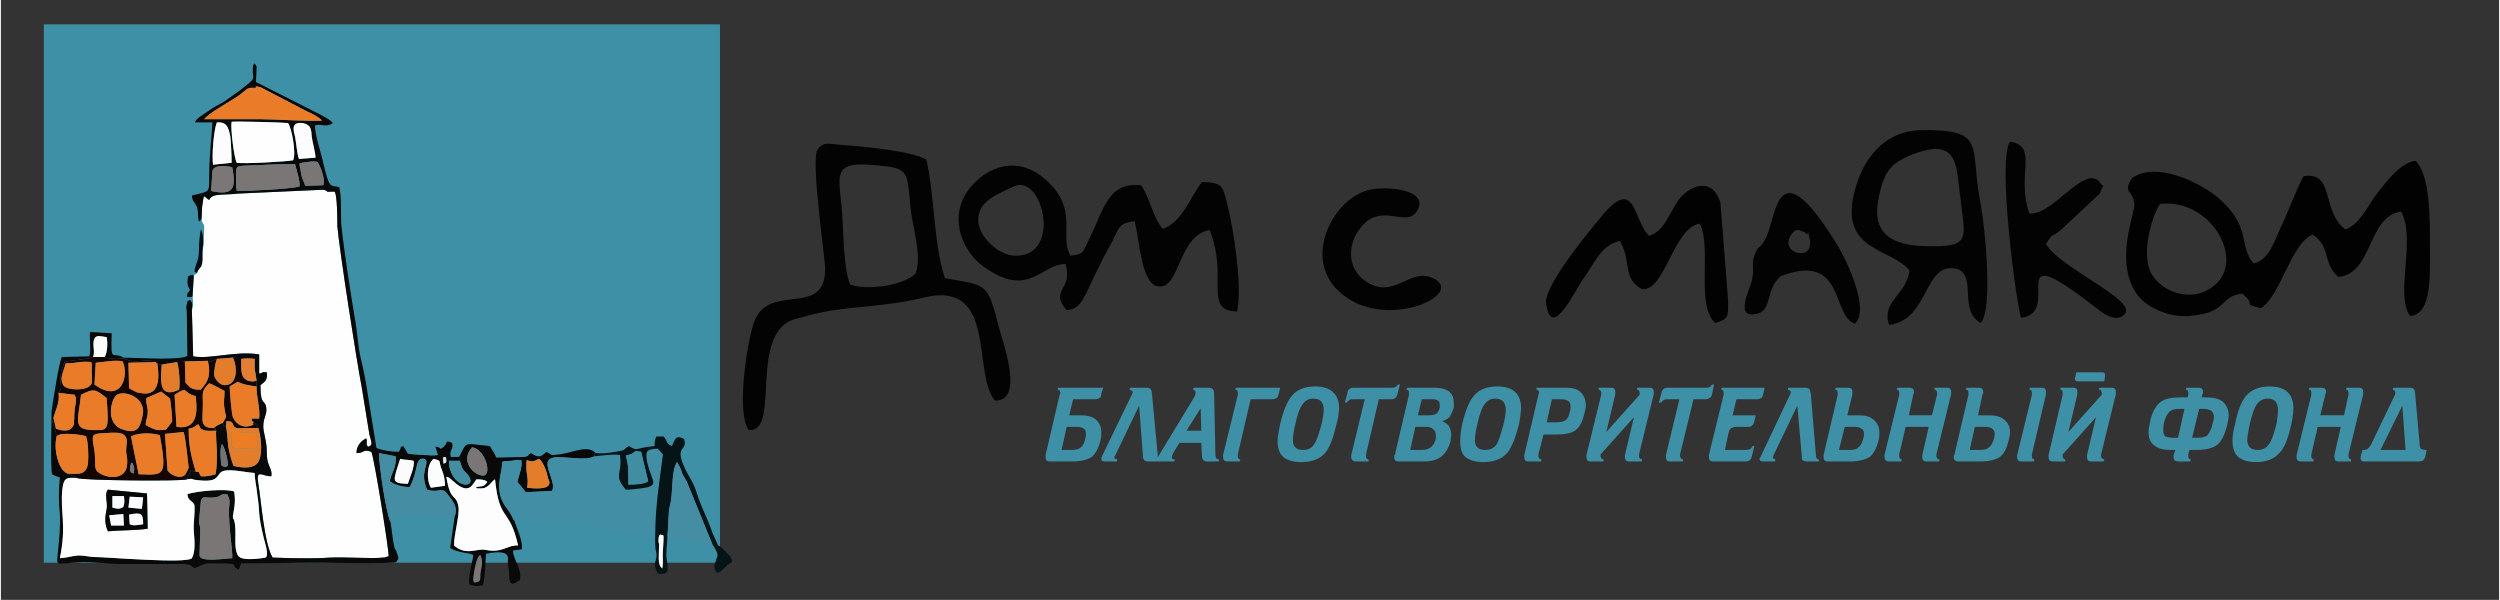 <?xml version="1.0" encoding="UTF-8"?>
<!DOCTYPE svg PUBLIC "-//W3C//DTD SVG 1.1//EN" "http://www.w3.org/Graphics/SVG/1.1/DTD/svg11.dtd">
<!-- Creator: CorelDRAW 2020 (64-Bit) -->
<svg xmlns="http://www.w3.org/2000/svg" xml:space="preserve" width="1667px" height="400px" version="1.1" style="shape-rendering:geometricPrecision; text-rendering:geometricPrecision; image-rendering:optimizeQuality; fill-rule:evenodd; clip-rule:evenodd"
viewBox="0 0 38.98 9.36"
 xmlns:xlink="http://www.w3.org/1999/xlink"
 xmlns:xodm="http://www.corel.com/coreldraw/odm/2003">
 <rect x="0" y="0" width="38.98" height="9.36" fill="#333333" stroke="none"/>
 <defs>
  <style type="text/css">
   <![CDATA[
    .fil0 {fill:none}
    .fil25 {fill:#020202}
    .fil26 {fill:#030303}
    .fil19 {fill:#030B14}
    .fil7 {fill:#051416}
    .fil11 {fill:#060606}
    .fil3 {fill:#09090A}
    .fil5 {fill:#130502}
    .fil1 {fill:#3E90A6}
    .fil14 {fill:#418EA2}
    .fil4 {fill:#418EA5}
    .fil8 {fill:#458DA2}
    .fil22 {fill:#737373}
    .fil23 {fill:#7A7573}
    .fil10 {fill:#7A7675}
    .fil15 {fill:#7C7676}
    .fil18 {fill:#E37E32}
    .fil12 {fill:#E47D2B}
    .fil24 {fill:#E4E4E4}
    .fil9 {fill:#EA7C29}
    .fil16 {fill:#EC7D24}
    .fil21 {fill:#F9F9F9}
    .fil20 {fill:#FAFAFA}
    .fil17 {fill:#FBFBFB}
    .fil13 {fill:#FCFCFC}
    .fil6 {fill:#FDFDFD}
    .fil2 {fill:#FEFEFE}
    .fil27 {fill:#3E90A6;fill-rule:nonzero}
   ]]>
  </style>
 </defs>
 <g id="Слой_x0020_1">
  <polygon class="fil0" points="0,0 38.98,0 38.98,9.36 0,9.36 "/>
  <g id="_2911514924928">
   <rect class="fil1" x="0.67" y="0.38" width="10.55" height="8.4"/>
   <path class="fil2" d="M3.13 3.42c0.03,0.13 0.05,0.02 0.04,0.22 -0.01,0.08 0.01,0.18 -0.02,0.23 -0.01,0.07 0,0.18 -0.01,0.24 -0.04,0.12 0,0.01 -0.05,0.09 -0.02,0.02 -0.02,0.04 -0.03,0.06l-0.05 0.04 -0.02 0.33c0.01,0.09 0.02,0.13 -0.01,0.21l0.02 0.72c0.26,0.05 0.66,-0.09 1.03,-0.03l0 0.3c0.09,-0.02 0.02,-0.03 0.12,-0.02 0.01,0.13 -0.03,0.14 -0.1,0.2 0,0.34 0.07,0.21 0.09,0.35 0.02,0.12 -0.07,0.18 -0.04,0.36 0.03,0.16 0.05,0.2 0.05,0.37 0,0.18 0.09,0.22 0.07,0.34 -0.14,0.01 -0.25,-0.14 -0.2,0.14 0.04,0.24 0.09,0.92 0.22,1.13 0.29,0.01 0.61,0.02 0.9,0 0.26,-0.01 0.66,0.02 0.82,0 0.03,0 0.03,0 0.05,-0.01l0.04 -0.01c0.01,-0.07 -0.23,-1.57 -0.27,-1.63 -0.14,-0.05 -0.1,0.02 -0.23,0.02 -0.01,-0.11 0.08,-0.2 0.15,-0.23 0.02,0.04 0,0.05 0.01,0.11 0.01,0 0.01,0.02 0.02,0.02 0.09,-0.02 0.04,-0.1 0.02,-0.19l-0.12 -0.74c-0.07,-0.35 -0.35,-2.15 -0.38,-2.51 0,-0.08 0,-0.54 -0.05,-0.54l-0.04 0c-0.12,0.01 -0.03,-0.01 -0.13,-0.03l-1.32 0.06c-0.27,0.03 -0.41,-0.01 -0.46,0.1 -0.08,-0.04 -0.08,-0.12 -0.1,0.04 -0.02,0.09 -0.01,0.17 -0.02,0.26z"/>
   <path class="fil3" d="M7.39 9.09c-0.02,-0.03 -0.01,0.01 -0.02,-0.05 0,-0.01 0.03,-0.33 0.11,-0.38 0.04,0.1 0.03,0.14 0.01,0.24 -0.03,0.14 0.03,0.17 -0.1,0.19zm-3.78 -0.38c-0.09,0 -0.5,0.07 -0.51,-0.04l0.01 -0.4c0,-0.09 -0.01,-0.05 -0.02,-0.12l0.03 -0.33c0.03,-0.1 0.06,-0.04 0.22,-0.06 0.13,-0.02 0.04,-0.05 0.19,-0.05 0.05,0.09 0.04,0.12 0.03,0.22 -0.01,0.28 0.06,0.68 0.05,0.78zm3.14 -1.55c0.14,0.03 0.07,0.03 0.13,0.17 0.03,0.07 0.05,0.16 0.05,0.25l-0.22 0.03c-0.07,-0.11 -0.07,-0.36 0.04,-0.45zm0.2 0.28c0.05,0.01 0.04,0.01 0.11,0.07 0.25,0.23 0.3,0.04 0.36,-0.03 0.06,0 0.13,0 0.17,0.04 -0.06,0.08 -0.06,0.06 -0.18,0.08 0.04,0.03 -0.02,0.02 0.09,0.02 0.11,0 0.15,-0.11 0.21,-0.14 0.07,0.68 0.22,0.42 0.36,1.03l-0.04 0c-0.07,0.02 -0.01,0 -0.06,0.01 -0.13,0.04 -0.21,0.1 -0.41,0.06 -0.13,-0.03 -0.3,0.1 -0.49,-0.07 0,-0.18 0.09,-0.47 0.07,-0.6 -0.04,-0.23 -0.12,-0.05 -0.19,-0.47zm0.04 -0.25l0.17 0c0.04,0.12 0.03,0.12 0.11,0.2 0.07,0.07 0.09,0.17 -0.02,0.17 -0.11,0 -0.26,-0.14 -0.26,-0.37zm1.41 -0.03c0.07,0.06 0.12,0.21 0.14,0.31 0.01,0.01 0.02,0.06 0.02,0.06 0,0.12 -0.26,0.09 -0.35,0.08 0.03,-0.16 -0.02,-0.21 -0.01,-0.36 0,-0.14 0.01,-0.02 0.13,-0.06 0.03,-0.01 0.03,-0.02 0.07,-0.03zm-1.05 -0.18c0.21,0.02 0.33,0.46 0.16,0.44 -0.13,-0.01 -0.35,-0.22 -0.16,-0.44zm-1 0.57c-0.12,-0.01 -0.23,0 -0.2,-0.12 0.01,-0.07 0.06,-0.2 0.08,-0.27 0.08,0.02 0.14,0.01 0.21,0.03 0.02,0.09 -0.06,0.26 -0.09,0.36zm-2.9 -0.62c0.05,0.06 0.1,0.28 0.09,0.34 -0.07,0.03 -0.04,0.02 -0.1,-0.01 -0.01,-0.06 -0.03,-0.27 0.01,-0.33zm3.47 0.2c0.03,0.03 0.02,-0.05 0.03,0.05 0,0.06 -0.02,0.04 -0.03,0.05 -0.01,-0.01 -0.01,0.04 -0.02,-0.04 0,-0.11 0,-0.03 0.02,-0.06zm-3.62 -4.46c0.02,-0.11 0.24,-0.08 0.31,-0.06 0.06,0.32 0.03,0.45 -0.33,0.37 0,-0.01 0.02,-0.28 0.02,-0.31zm0.37 0.23c0,-0.36 -0.04,-0.3 0.25,-0.32 0.2,-0.01 0.47,-0.02 0.67,-0.02 0.02,0.09 0.08,0.26 0.07,0.35 -0.15,0.04 -0.78,0.07 -0.98,0.07l-0.01 -0.08zm1.3 -0.32c0.04,0.08 0.09,0.24 0.06,0.31l-0.28 0.01c-0.01,-0.03 -0.05,-0.12 -0.06,-0.16l-0.03 -0.17c0,-0.01 0,-0.01 0,-0.02 0.06,-0.02 0.12,-0.02 0.19,-0.03 0.1,0 0.09,0 0.12,0.06zm-1.66 -0.01c-0.02,-0.14 0.01,-0.54 0.06,-0.66 0.16,-0.01 0.18,0.08 0.21,0.22 0.01,0.1 0.02,0.3 0.02,0.41l-0.29 0.03zm1.34 -0.09c-0.03,-0.09 -0.04,-0.24 -0.06,-0.35 -0.03,-0.11 -0.06,-0.23 0.12,-0.21 0.14,0.03 0.13,0.11 0.14,0.21 0.01,0.09 0.05,0.21 0.06,0.33l-0.26 0.02zm-0.17 -0.56c0.06,0.08 0.13,0.48 0.08,0.58 -0.07,0.02 -0.78,0.06 -0.88,0.04 -0.04,-0.07 -0.1,-0.53 -0.08,-0.64 0.07,-0.01 0.81,0.01 0.88,0.02zm-1.31 -0.06c0.1,-0.11 0.31,-0.22 0.45,-0.31 0.19,-0.11 0.2,-0.18 0.29,-0.18 0.17,0.01 -0.03,-0.05 0.14,-0.01l0.73 0.38c0.09,0.04 0.17,0.08 0.23,0.14 -0.05,0.02 -0.8,-0.02 -0.94,-0.02 -0.09,0 -0.89,0 -0.9,0zm-0.04 1.56c0.01,-0.09 0,-0.17 0.02,-0.26 0.02,-0.16 0.02,-0.08 0.1,-0.04 0.05,-0.11 0.19,-0.07 0.46,-0.1l1.32 -0.06c0.1,0.02 0.01,0.04 0.13,0.03l0.04 0c0.05,0 0.05,0.46 0.05,0.54 0.03,0.36 0.31,2.16 0.38,2.51l0.12 0.74c0.02,0.09 0.07,0.17 -0.02,0.19 -0.01,0 -0.01,-0.02 -0.02,-0.02 -0.01,-0.06 0.01,-0.07 -0.01,-0.11 -0.07,0.03 -0.16,0.12 -0.15,0.23 0.13,0 0.09,-0.07 0.23,-0.02 0.04,0.06 0.28,1.56 0.27,1.63l-0.04 0.01c-0.02,0.01 -0.02,0.01 -0.05,0.01 -0.16,0.02 -0.56,-0.01 -0.82,0 -0.29,0.02 -0.61,0.01 -0.9,0 -0.13,-0.21 -0.18,-0.89 -0.22,-1.13 -0.05,-0.28 0.06,-0.13 0.2,-0.14 0.02,-0.12 -0.07,-0.16 -0.07,-0.34 0,-0.17 -0.02,-0.21 -0.05,-0.37 -0.03,-0.18 0.06,-0.24 0.04,-0.36 -0.02,-0.14 -0.09,-0.01 -0.09,-0.35 0.07,-0.06 0.11,-0.07 0.1,-0.2 -0.1,-0.01 -0.03,0 -0.12,0.02l0 -0.3c-0.37,-0.06 -0.77,0.08 -1.03,0.03l-0.02 -0.72c0,-0.09 0.02,-0.11 -0.03,-0.16 -0.07,0.04 -0.02,-0.02 -0.05,0.07 -0.01,0.03 -0.01,0.06 0,0.1l0.01 0.7c-0.1,0.08 -0.8,0.03 -0.99,0.03 0.07,0.07 -0.01,0.01 0.07,0.04 0.1,0.05 0.31,-0.03 0.43,0.03 0.01,0.03 -0.01,0.02 0.02,0.02 0.08,0.04 -0.03,0.02 0.07,0.02 0.05,-0.01 0.17,-0.03 0.24,-0.04 0.07,0 0.06,0 0.12,-0.01l0.36 -0.01c0.1,0.03 0.04,0.01 0.07,0l0.07 -0.03 0.25 -0.02c0.13,0.01 0,0.03 0.13,0.02 0.05,-0.01 0.15,-0.01 0.21,0 0.01,0.01 0,0.01 0,0.01l0 0.14c0.01,0.06 0.02,0.13 0.03,0.19l0 0.09c-0.01,0.14 0.06,0.34 0.04,0.5l-0.12 0c0.01,0.05 0,0.04 0.03,0.05l0.03 0.03c0,0 0.02,0.02 0.02,0.03l0.02 0.03c0,-0.01 0,0.01 0.01,0.01 0.03,0.12 0.07,0.35 0.01,0.5 -0.06,0.15 -0.27,0.12 -0.4,0.09 -0.03,-0.08 -0.06,-0.18 -0.08,-0.29 -0.01,-0.06 -0.02,-0.29 -0.04,-0.32 -0.04,-0.03 -0.03,0 -0.05,-0.06 -0.05,0.02 -0.1,0.04 -0.14,0.08 0.1,0.02 -0.01,-0.02 0.04,0.04 -0.01,0.05 0.01,0.27 0.01,0.35 0,0.13 0,0.21 -0.02,0.33 -0.07,0.02 -0.14,0.04 -0.23,0.03 -0.05,-0.08 0,-0.06 -0.08,-0.07 -0.07,-0.02 -0.02,0.01 -0.07,-0.03l-0.07 0.15c0.11,-0.02 0.06,0 0.15,0.01 0.31,0.04 0.31,-0.04 0.37,-0.11 0.08,-0.09 0.37,-0.01 0.54,0 0,0.11 0.03,0.22 0.04,0.33 0.05,0.33 0,0.26 0.1,0.68 0.01,0.05 0.09,0.27 0.03,0.31 0,0 -0.37,0.07 -0.43,-0.03 -0.08,-0.14 -0.01,-0.36 -0.06,-0.55 -0.01,-0.04 -0.02,-0.01 -0.02,-0.06 0.01,-0.1 0.05,-0.2 0.02,-0.39 -0.11,-0.05 -0.59,-0.01 -0.73,0.04 0.01,0.11 0.06,0.08 0.11,0.17 0.01,0.15 -0.02,0.28 -0.01,0.41 0.01,0.14 0.03,0.31 -0.03,0.42 -0.09,0.09 -1.33,-0.02 -1.55,-0.02 -0.08,-0.01 -0.19,-0.03 -0.25,-0.02 -0.1,0.01 -0.13,0.03 -0.26,0.04 0.11,-0.52 0,-0.73 0.04,-1.08 0.02,-0.19 0.08,-0.18 0.23,-0.17 -0.07,-0.05 -0.01,0 -0.07,-0.03l-0.08 -0.04c-0.15,-0.06 -0.22,-0.39 -0.17,-0.58l-0.01 -0.04c0,-0.01 0,-0.01 0,-0.02l-0.03 -0.09c-0.03,-0.08 -0.03,-0.05 -0.01,-0.14 0.04,-0.15 0.1,-0.23 0.08,-0.39 0.07,-0.1 0.02,-0.1 0.03,-0.26 0.01,-0.09 0.04,-0.16 0.07,-0.23 0.15,-0.02 0.4,-0.04 0.44,-0.07 0.03,-0.1 -0.01,-0.16 0.01,-0.26 0.03,-0.1 0.1,-0.06 0.2,-0.05 0.02,0.1 0.01,0.24 -0.03,0.31 0.02,0.02 0.02,0.01 0.07,0.02 0,0 0.07,0 0.08,0.01 0.07,0 0.09,0 0.16,-0.01 -0.19,-0.13 -0.22,0.11 -0.2,-0.39l-0.34 -0.02c-0.01,0.11 0.02,0.28 -0.01,0.38l-0.43 0.01c-0.04,0.07 -0.15,0.75 -0.16,0.86 0,0.13 -0.02,0.91 0.01,0.97 0.03,0.02 0.04,0.02 0.06,0.03l0.06 0.02c-0.02,0.17 -0.02,0.41 0,0.56 0.01,0.23 -0.01,0.39 -0.03,0.6 -0.02,0.25 -0.06,0.18 0.39,0.16 0.21,0 0.39,0.03 0.6,0.03l0.88 0c0.29,-0.01 0.19,0.07 0.28,0.06 0.17,-0.07 0.1,-0.07 0.34,-0.07 0.39,0 0.17,0.02 0.33,0.1 0.02,-0.04 0.02,-0.06 0.04,-0.1 0.4,0 0.81,-0.01 1.22,-0.01 0.04,0 1.17,0.02 1.2,-0.01 0.04,-0.06 0.04,-0.06 0.01,-0.14 -0.03,-0.1 -0.03,-0.02 -0.05,-0.14 -0.02,-0.09 -0.03,-0.23 -0.05,-0.34 -0.07,-0.15 -0.18,-0.87 -0.18,-1.08l0.26 0.05c0.02,0.17 -0.08,0.28 -0.09,0.39 0.08,0.06 0.2,0.09 0.31,0.09 0.04,-0.08 0.07,-0.16 0.09,-0.25 0.03,-0.11 0.03,-0.21 0.14,-0.19 0.1,0.06 -0.09,0.19 0.04,0.48 0.17,0.06 0.23,-0.05 0.31,0.06 0.08,0.11 0.18,0.2 0.12,0.36l-0.07 0.49c0.12,0.08 0.29,0.07 0.36,0.11 0.01,0.02 -0.09,0.35 -0.06,0.46 0.08,0.03 0.15,0.03 0.21,0.01 0.04,-0.12 0.04,-0.41 0.05,-0.49 0.42,-0.08 0.33,0.08 0.34,0.14 0,0.06 0.02,0.1 0.02,0.18 0,0.2 0.06,0.16 0.17,0.09 0.03,-0.19 -0.11,-0.32 -0.11,-0.46l0.14 -0.02c0.01,-0.15 -0.08,-0.32 -0.12,-0.45 0,0 -0.01,-0.01 -0.01,-0.01l-0.04 -0.08c-0.03,-0.05 -0.03,-0.05 -0.06,-0.09 -0.17,-0.22 -0.13,-0.41 -0.09,-0.61 0.03,-0.14 -0.05,-0.13 0.16,-0.14 0.08,-0.01 0.07,-0.02 0.15,-0.01 0.02,0.12 -0.04,0.23 -0.06,0.34l0.13 0.16 0.41 -0.02c0.08,-0.16 -0.21,-0.47 0.02,-0.52 0.15,-0.03 0.5,0.06 0.64,-0.02 0.02,-0.07 -0.02,-0.04 0.02,-0.05 -0.12,-0.13 -0.32,-0.02 -0.56,0.02 -0.18,0.02 -0.1,0.01 -0.21,-0.04 -0.08,0.08 -0.12,0.1 -0.24,0.02 -0.07,0.04 0,0.03 -0.09,0.06l-0.45 0.01c-0.03,-0.08 -0.07,-0.12 -0.1,-0.18 -0.42,-0.04 -0.35,-0.08 -0.48,0.17l-0.13 0c-0.03,-0.12 0.05,-0.11 0.02,-0.22 -0.12,-0.05 -0.06,0 -0.13,0.06 -0.08,0.07 -0.03,0 -0.13,0l0.04 0.13c-0.11,0.02 -0.13,0 -0.22,0 -0.11,0 -0.15,-0.01 -0.25,-0.02l-0.07 -0.12c-0.08,0.03 -0.01,0 -0.07,0.09 -0.12,0 -0.25,-0.02 -0.35,-0.06l-0.16 -0.99c-0.03,-0.18 -0.07,-0.35 -0.1,-0.48 -0.03,-0.15 -0.04,-0.35 -0.07,-0.51 -0.07,-0.41 -0.18,-1.12 -0.22,-1.52 -0.01,-0.19 0.01,-0.4 -0.03,-0.57 -0.15,-0.04 -0.15,0.05 -0.26,-0.42 -0.02,-0.1 -0.12,-0.39 -0.12,-0.54 0.09,-0.04 0.17,0.04 0.28,-0.04 -0.03,-0.05 -0.21,-0.14 -0.27,-0.17l-0.93 -0.47 0.01 -0.22c0,0 0.01,-0.02 -0.03,-0.07 -0.02,0.02 -0.03,0.01 -0.03,0.11 0,0.15 0.07,0.1 -0.2,0.31 -0.07,0.05 -0.17,0.12 -0.24,0.17 -0.08,0.05 -0.17,0.09 -0.25,0.15 -0.07,0.05 -0.2,0.12 -0.21,0.18l0.27 0c-0.01,0.19 -0.03,0.36 -0.04,0.55 -0.04,0.59 0.08,0.5 -0.28,0.59 0.01,0.11 0.04,0.09 0.08,0.18 0.02,0.06 0.01,0.15 0.03,0.23l0.04 -0.04z"/>
   <path class="fil2" d="M1.67 7.64l0.61 0.06 0.01 0.55c-0.22,0.03 -0.42,0.02 -0.62,0.04 -0.05,-0.11 -0.05,-0.21 -0.02,-0.34 0.02,-0.12 -0.04,-0.24 0.02,-0.31zm1.23 -0.16c-0.04,0.03 -1.6,0.02 -1.71,-0.02 -0.15,-0.01 -0.21,-0.02 -0.23,0.17 -0.04,0.35 0.07,0.56 -0.04,1.08 0.13,-0.01 0.16,-0.03 0.26,-0.04 0.06,-0.01 0.17,0.01 0.25,0.02 0.22,0 1.46,0.11 1.55,0.02 0.06,-0.11 0.04,-0.28 0.03,-0.42 -0.01,-0.13 0.02,-0.26 0.01,-0.41 -0.05,-0.09 -0.1,-0.06 -0.11,-0.17 0.14,-0.05 0.62,-0.09 0.73,-0.04 0.03,0.19 -0.01,0.29 -0.02,0.39 0,0.05 0.01,0.02 0.02,0.06 0.05,0.19 -0.02,0.41 0.06,0.55 0.06,0.1 0.43,0.03 0.43,0.03 0.06,-0.04 -0.02,-0.26 -0.03,-0.31 -0.1,-0.42 -0.05,-0.35 -0.1,-0.68 -0.01,-0.11 -0.04,-0.22 -0.04,-0.33 -0.17,-0.01 -0.46,-0.09 -0.54,0 -0.06,0.07 -0.06,0.15 -0.37,0.11 -0.09,-0.01 -0.04,-0.03 -0.15,-0.01z"/>
   <path class="fil4" d="M9.26 7.12c-0.14,0.08 -0.49,-0.01 -0.64,0.02 -0.23,0.05 0.06,0.36 -0.02,0.52l-0.41 0.02 -0.13 -0.16c0.02,-0.11 0.08,-0.22 0.06,-0.34 -0.08,-0.01 -0.07,0 -0.15,0.01 -0.21,0.01 -0.13,0 -0.16,0.14 -0.04,0.2 -0.08,0.39 0.09,0.61 0.03,0.04 0.03,0.04 0.06,0.09l0.04 0.08c0,0 0.01,0.01 0.01,0.01 0.23,-0.03 0.86,0.06 1.12,0.08 0.35,0.04 0.76,0.12 1.08,0.13 0,-0.42 0.07,-0.85 0.12,-1.24l-0.08 -0.09c-0.19,0.01 -0.2,0.04 -0.16,0.24 0.07,0.28 0.2,0.34 -0.1,0.38 -0.08,0.01 -0.16,0.02 -0.24,0.02 -0.2,-0.24 -0.05,-0.22 -0.09,-0.54 -0.07,-0.02 -0.31,0.01 -0.4,0.02z"/>
   <path class="fil5" d="M2.05 7.22c0.03,0.06 0.04,0.08 0.02,0.17 -0.01,-0.01 -0.08,-0.01 -0.05,-0.12 0.03,-0.12 0,-0.01 0.03,-0.05zm0.51 -0.45l0.29 -0.03c0.03,0.06 0.08,0.56 0.08,0.56l-0.05 0.1c-0.07,0.09 -0.24,0.01 -0.28,-0.06l-0.04 -0.57zm-1.12 0.15c-0.02,-0.14 0,-0.15 0.14,-0.16 0.22,-0.01 0.42,-0.05 0.38,0.19 -0.02,0.15 0.02,0.15 0.01,0.29 -0.01,0.22 -0.24,0.24 -0.4,0.16 -0.1,-0.05 -0.1,-0.09 -0.1,-0.2 0,-0.1 -0.01,-0.19 -0.03,-0.28zm0.59 -0.11c0.11,-0.06 0.32,-0.06 0.45,-0.02 0.12,0.66 0.06,0.62 -0.33,0.61l-0.12 -0.59zm-0.78 -0.65c0.21,-0.11 0.23,-0.08 0.4,0.05 0.04,0.54 0.02,0.5 -0.22,0.5 -0.32,-0.01 -0.22,-0.16 -0.18,-0.55zm0.96 0.33c-0.04,0.18 -0.08,0.29 -0.31,0.21 -0.28,-0.09 -0.18,-0.48 -0.09,-0.54 0.14,-0.08 0.47,0.06 0.4,0.33zm0.53 0.17l-0.03 -0.5c0.23,-0.15 0.11,-0.03 0.33,0.02 0.01,0.14 0.08,0.54 -0.3,0.48zm-0.47 -0.45l0.23 -0.1 0.14 0.11c0.01,0.09 0.04,0.3 0.03,0.36l-0.06 0.08c-0.04,0.04 -0.01,0.05 -0.11,0.05 -0.08,0.01 -0.18,-0.04 -0.24,-0.08 0,-0.09 0.03,-0.11 0.03,-0.18 0.01,-0.11 -0.03,-0.12 -0.02,-0.24zm-0.79 -0.55c0.12,-0.01 0.32,-0.05 0.42,-0.02 0.1,0.21 -0.01,0.67 -0.44,0.36l0.02 -0.34zm-0.47 0.01c0.16,0 0.25,-0.04 0.4,-0.02 0.02,0.07 0,0.12 0.01,0.21 0,0.1 0.02,0.13 -0.06,0.18 -0.08,0.05 -0.31,0.05 -0.38,-0.02 -0.08,-0.12 0.01,-0.24 0.03,-0.35zm-0.11 0.46l0.25 0.03c0.05,0.09 0,0.16 0,0.26 -0.01,0.06 0,0.11 -0.01,0.15 0,0.04 0.01,0.04 -0.01,0.07 -0.05,0.11 -0.18,0.08 -0.27,0.05l-0.04 -0.17c-0.02,0.09 -0.02,0.06 0.01,0.14l0.03 0.09c0,0.01 0,0.01 0,0.02l0.01 0.04c0.05,-0.08 0.45,-0.02 0.46,0 0.03,0.08 0.04,0.29 0.03,0.41 -0.02,0.19 -0.14,0.18 -0.32,0.17l0.08 0.04c0.06,0.03 0,-0.02 0.07,0.03 0.11,0.04 1.67,0.05 1.71,0.02l0.07 -0.15c0.05,0.04 0,0.01 0.07,0.03 -0.07,-0.24 -0.11,-0.39 -0.11,-0.67 0.02,-0.01 0.05,-0.01 0.07,-0.02 0.06,-0.03 0.02,-0.02 0.08,-0.05 0.05,0.07 0.01,0.06 0.08,0.09 0.05,0.02 0.15,0.01 0.2,0.01 -0.05,-0.06 0.06,-0.02 -0.04,-0.04 -0.22,0 -0.17,-0.13 -0.17,-0.32 0.01,-0.21 -0.04,-0.25 0.1,-0.38 0.04,0.01 0.18,0.09 0.24,0.12 0,0.1 -0.02,0.18 0,0.28 0.02,0.15 0.05,0.09 -0.03,0.22 0.02,0.06 0.01,0.03 0.05,0.06l0.01 -0.09c0.1,0.01 0.08,0.01 0.12,0.09l0.04 0.02 0.34 0c-0.01,0 -0.01,-0.02 -0.01,-0.01l-0.02 -0.03c0,-0.01 -0.02,-0.03 -0.02,-0.03l-0.03 -0.03c-0.02,0.08 0.04,0.03 -0.07,0.07 -0.08,0.02 -0.19,-0.01 -0.25,-0.14 -0.02,-0.05 -0.05,-0.4 -0.05,-0.48 0.23,-0.13 0,-0.05 0.42,0l0 -0.09c-0.08,0.03 -0.17,0 -0.21,-0.06 -0.04,-0.07 -0.03,-0.2 -0.03,-0.28 -0.13,0.01 0,-0.01 -0.13,-0.02 0.07,0.14 0.08,0.43 -0.13,0.43 -0.07,0 -0.15,-0.09 -0.16,-0.15 -0.01,-0.06 0.02,-0.21 0.04,-0.26l-0.07 0.03c-0.03,0.01 0.03,0.03 -0.07,0 0.05,0.24 0,0.32 -0.11,0.45 -0.14,0 -0.16,-0.02 -0.24,-0.11l-0.01 -0.33c-0.06,0.01 -0.05,0.01 -0.12,0.01 0.03,0.09 0.05,0.34 0.03,0.43 -0.32,0.15 -0.29,-0.14 -0.27,-0.39 -0.1,0 0.01,0.02 -0.07,-0.02 0.04,0.24 0.03,0.53 -0.27,0.46 -0.03,0 -0.06,-0.01 -0.09,-0.03l-0.06 -0.03c0,-0.01 -0.01,-0.01 -0.02,-0.01l-0.01 -0.4 0.43 -0.01c-0.12,-0.06 -0.33,0.02 -0.43,-0.03 -0.08,-0.03 0,0.03 -0.07,-0.04l0.01 0.01c-0.07,0.01 -0.09,0.01 -0.16,0.01 -0.01,-0.01 -0.08,-0.01 -0.08,-0.01 -0.05,-0.01 -0.05,0 -0.07,-0.02l-0.18 0c-0.04,0.03 -0.29,0.05 -0.44,0.07 -0.03,0.07 -0.06,0.14 -0.07,0.23 -0.01,0.16 0.04,0.16 -0.03,0.26z"/>
   <path class="fil6" d="M6.95 7.44c0.07,0.42 0.15,0.24 0.19,0.47 0.02,0.13 -0.07,0.42 -0.07,0.6 0.19,0.17 0.36,0.04 0.49,0.07 0.2,0.04 0.28,-0.02 0.41,-0.06 0.05,-0.01 -0.01,0.01 0.06,-0.01l0.04 0c-0.14,-0.61 -0.29,-0.35 -0.36,-1.03 -0.06,0.03 -0.1,0.14 -0.21,0.14 -0.11,0 -0.05,0.01 -0.09,-0.02 0.12,-0.02 0.12,0 0.18,-0.08 -0.04,-0.04 -0.11,-0.04 -0.17,-0.04 -0.06,0.07 -0.11,0.26 -0.36,0.03 -0.07,-0.06 -0.06,-0.06 -0.11,-0.07z"/>
   <path class="fil7" d="M10.29 8.34c0.05,0.03 0.06,-0.07 0.04,0.25 -0.01,0.1 0.01,0.2 -0.01,0.28 -0.08,-0.06 -0.05,-0.18 -0.05,-0.39 -0.01,0 -0.01,-0.06 -0.01,-0.06 0.02,-0.13 0,-0.03 0.03,-0.08zm-0.54 -1.23l0.1 -0.03c0.06,-0.04 0.02,-0.05 0.14,-0.03l0.11 0.46c-0.08,0.05 -0.21,0.05 -0.31,0.05 0,-0.17 0.01,-0.29 -0.04,-0.45zm-0.47 -0.04c-0.04,0.01 0,-0.02 -0.02,0.05 0.09,-0.01 0.33,-0.04 0.4,-0.02 0.04,0.32 -0.11,0.3 0.09,0.54 0.08,0 0.16,-0.01 0.24,-0.02 0.3,-0.04 0.17,-0.1 0.1,-0.38 -0.04,-0.2 -0.03,-0.23 0.16,-0.24l0.08 0.09c-0.05,0.39 -0.12,0.82 -0.12,1.24 -0.01,0.27 0.02,0.28 0.02,0.32 0,0.13 -0.07,0.13 0.02,0.3 0.19,0.03 0.16,-0.07 0.14,-0.22 -0.02,-0.11 0.01,-0.25 0.01,-0.36 0.01,-0.1 0.01,-0.21 0.02,-0.32 0,-0.13 0.03,-0.17 0.04,-0.27 0.02,-0.16 0.01,-0.46 0.09,-0.57l0.04 0.07c0.07,0.15 -0.01,0.03 0.11,0.23l0.4 0.98c0.04,0.06 0.09,0.14 0.08,0.19 -0.01,0.02 -0.03,0.08 -0.04,0.12 -0.01,0.03 -0.01,0.04 0,0.07 0.02,0.13 0.11,0.03 0.15,-0.01 0.05,-0.05 0.07,-0.05 0.12,-0.1 -0.02,-0.09 -0.05,-0.1 -0.15,-0.2 -0.02,-0.02 -0.01,-0.01 -0.03,-0.03l-0.04 -0.02 -0.09 -0.2c-0.07,-0.22 -0.17,-0.38 -0.25,-0.64 -0.05,-0.16 -0.13,-0.25 -0.19,-0.39 -0.15,-0.34 0.06,-0.23 0,-0.43 -0.13,-0.07 -0.14,0 -0.19,0.11 -0.1,-0.04 -0.06,-0.07 -0.13,-0.15l-0.11 0c-0.03,0.05 -0.03,0.08 -0.03,0.15 -0.33,0.03 -0.25,0.09 -0.4,0 -0.11,0.06 -0.02,0.06 -0.21,0.09 -0.13,0.02 -0.17,0.03 -0.31,0.02z"/>
   <path class="fil8" d="M6.08 8.15l-0.01 -0.11 1.01 0.02c0.06,-0.16 -0.04,-0.25 -0.12,-0.36 -0.08,-0.11 -0.14,0 -0.31,-0.06 -0.13,-0.29 0.06,-0.42 -0.04,-0.48 -0.11,-0.02 -0.11,0.08 -0.14,0.19 -0.02,0.09 -0.05,0.17 -0.09,0.25 -0.11,0 -0.23,-0.03 -0.31,-0.09 0.01,-0.11 0.11,-0.22 0.09,-0.39l-0.26 -0.05c0,0.21 0.11,0.93 0.18,1.08z"/>
   <path class="fil2" d="M3.68 2.54c0.1,0.02 0.81,-0.02 0.88,-0.04 0.05,-0.1 -0.02,-0.5 -0.08,-0.58 -0.07,-0.01 -0.81,-0.03 -0.88,-0.02 -0.02,0.11 0.04,0.57 0.08,0.64z"/>
   <path class="fil9" d="M3.17 1.86c0.01,0 0.81,0 0.9,0 0.14,0 0.89,0.04 0.94,0.02 -0.06,-0.06 -0.14,-0.1 -0.23,-0.14l-0.73 -0.38c-0.17,-0.04 0.03,0.02 -0.14,0.01 -0.09,0 -0.1,0.07 -0.29,0.18 -0.14,0.09 -0.35,0.2 -0.45,0.31z"/>
   <path class="fil10" d="M3.61 8.71c0.01,-0.1 -0.06,-0.5 -0.05,-0.78 0.01,-0.1 0.02,-0.13 -0.03,-0.22 -0.15,0 -0.06,0.03 -0.19,0.05 -0.16,0.02 -0.19,-0.04 -0.22,0.06l-0.03 0.33c0.01,0.07 0.02,0.03 0.02,0.12l-0.01 0.4c0.01,0.11 0.42,0.04 0.51,0.04z"/>
   <path class="fil8" d="M10.4 8.37c0.14,0.01 0.58,0.08 0.7,0.12l-0.4 -0.98c-0.12,-0.2 -0.04,-0.08 -0.11,-0.23l-0.04 -0.07c-0.08,0.11 -0.07,0.41 -0.09,0.57 -0.01,0.1 -0.04,0.14 -0.04,0.27 -0.01,0.11 -0.01,0.22 -0.02,0.32z"/>
   <path class="fil10" d="M3.68 2.98c0.2,0 0.83,-0.03 0.98,-0.07 0.01,-0.09 -0.05,-0.26 -0.07,-0.35 -0.2,0 -0.47,0.01 -0.67,0.02 -0.29,0.02 -0.25,-0.04 -0.25,0.32l0.01 0.08z"/>
   <path class="fil9" d="M1.44 6.92c0.02,0.09 0.03,0.18 0.03,0.28 0,0.11 0,0.15 0.1,0.2 0.16,0.08 0.39,0.06 0.4,-0.16 0.01,-0.14 -0.03,-0.14 -0.01,-0.29 0.04,-0.24 -0.16,-0.2 -0.38,-0.19 -0.14,0.01 -0.16,0.02 -0.14,0.16z"/>
   <path class="fil9" d="M3.04 7.36c0.08,0.01 0.03,-0.01 0.08,0.07 0.09,0.01 0.16,-0.01 0.23,-0.03 0.02,-0.12 0.02,-0.2 0.02,-0.33 0,-0.08 -0.02,-0.3 -0.01,-0.35 -0.05,0 -0.15,0.01 -0.2,-0.01 -0.07,-0.03 -0.03,-0.02 -0.08,-0.09 -0.06,0.03 -0.02,0.02 -0.08,0.05 -0.02,0.01 -0.05,0.01 -0.07,0.02 0,0.28 0.04,0.43 0.11,0.67z"/>
   <path class="fil9" d="M1.04 7.39c0.18,0.01 0.3,0.02 0.32,-0.17 0.01,-0.12 0,-0.33 -0.03,-0.41 -0.01,-0.02 -0.41,-0.08 -0.46,0 -0.05,0.19 0.02,0.52 0.17,0.58z"/>
   <path class="fil9" d="M2.15 7.4c0.39,0.01 0.45,0.05 0.33,-0.61 -0.13,-0.04 -0.34,-0.04 -0.45,0.02l0.12 0.59z"/>
   <path class="fil9" d="M3.94 6.58c-0.03,-0.01 -0.02,0 -0.03,-0.05l0.12 0c0.02,-0.16 -0.05,-0.36 -0.04,-0.5 -0.42,-0.05 -0.19,-0.13 -0.42,0 0,0.08 0.03,0.43 0.05,0.48 0.06,0.13 0.17,0.16 0.25,0.14 0.11,-0.04 0.05,0.01 0.07,-0.07z"/>
   <path class="fil9" d="M1.25 6.16c-0.04,0.39 -0.14,0.54 0.18,0.55 0.24,0 0.26,0.04 0.22,-0.5 -0.17,-0.13 -0.19,-0.16 -0.4,-0.05z"/>
   <path class="fil11" d="M2.01 8.18l-0.01 -0.15c0.19,-0.04 0.22,-0.02 0.22,0.15 -0.08,0.01 -0.15,0.03 -0.21,0zm-0.32 -0.14l0.22 -0.02 0.01 0.18 -0.2 0 -0.03 -0.16zm0.05 -0.3l0.18 0c0.01,0.08 0.01,0.11 -0.01,0.17 -0.07,0.04 -0.09,0.03 -0.17,0.01l0 -0.18zm0.27 0.01l0.21 0.01 -0.02 0.18 -0.21 -0.02 0.02 -0.17zm0.27 -0.05l-0.61 -0.06c-0.06,0.07 0,0.19 -0.02,0.31 -0.03,0.13 -0.03,0.23 0.02,0.34 0.2,-0.02 0.4,-0.01 0.62,-0.04l-0.01 -0.55z"/>
   <path class="fil9" d="M2.21 6.49c0.07,-0.27 -0.26,-0.41 -0.4,-0.33 -0.09,0.06 -0.19,0.45 0.09,0.54 0.23,0.08 0.27,-0.03 0.31,-0.21z"/>
   <path class="fil9" d="M2.6 7.34c0.04,0.07 0.21,0.15 0.28,0.06l0.05 -0.1c0,0 -0.05,-0.5 -0.08,-0.56l-0.29 0.03 0.04 0.57z"/>
   <path class="fil9" d="M2.44 5.67c-0.03,0 -0.01,0.01 -0.02,-0.02l-0.43 0.01 0.01 0.4c0.01,0 0.02,0 0.02,0.01l0.06 0.03c0.03,0.02 0.06,0.03 0.09,0.03 0.3,0.07 0.31,-0.22 0.27,-0.46z"/>
   <path class="fil9" d="M3.32 6.68c0.04,-0.04 0.09,-0.06 0.14,-0.08 0.08,-0.13 0.05,-0.07 0.03,-0.22 -0.02,-0.1 0,-0.18 0,-0.28 -0.06,-0.03 -0.2,-0.11 -0.24,-0.12 -0.14,0.13 -0.09,0.17 -0.1,0.38 0,0.19 -0.05,0.32 0.17,0.32z"/>
   <path class="fil9" d="M2.27 6.21c-0.01,0.12 0.03,0.13 0.02,0.24 0,0.07 -0.03,0.09 -0.03,0.18 0.06,0.04 0.16,0.09 0.24,0.08 0.1,0 0.07,-0.01 0.11,-0.05l0.06 -0.08c0.01,-0.06 -0.02,-0.27 -0.03,-0.36l-0.14 -0.11 -0.23 0.1z"/>
   <path class="fil9" d="M1.48 5.66l-0.02 0.34c0.43,0.31 0.54,-0.15 0.44,-0.36 -0.1,-0.03 -0.3,0.01 -0.42,0.02z"/>
   <path class="fil12" d="M3.51 6.66c0.02,0.03 0.03,0.26 0.04,0.32 0.02,0.11 0.05,0.21 0.08,0.29 0.13,0.03 0.34,0.06 0.4,-0.09 0.06,-0.15 0.02,-0.38 -0.01,-0.5l-0.34 0c0.02,0.03 0,0.07 0.15,0.07 0.05,0 0.1,0 0.15,0 0,0.08 0.08,0.22 -0.04,0.25l-0.13 0c-0.06,0 -0.13,0 -0.19,0 0.01,-0.03 0.03,-0.02 0.01,-0.02 0,0 -0.01,0 -0.01,0 0,0 0,0 -0.02,0l-0.01 -0.3 0.05 -0.02c-0.04,-0.08 -0.02,-0.08 -0.12,-0.09l-0.01 0.09z"/>
   <path class="fil9" d="M1.01 5.67c-0.02,0.11 -0.11,0.23 -0.03,0.35 0.07,0.07 0.3,0.07 0.38,0.02 0.08,-0.05 0.06,-0.08 0.06,-0.18 -0.01,-0.09 0.01,-0.14 -0.01,-0.21 -0.15,-0.02 -0.24,0.02 -0.4,0.02z"/>
   <path class="fil9" d="M2.74 6.66c0.38,0.06 0.31,-0.34 0.3,-0.48 -0.22,-0.05 -0.1,-0.17 -0.33,-0.02l0.03 0.5z"/>
   <path class="fil13" d="M3.31 2.57l0.29 -0.03c0,-0.11 -0.01,-0.31 -0.02,-0.41 -0.03,-0.14 -0.05,-0.23 -0.21,-0.22 -0.05,0.12 -0.08,0.52 -0.06,0.66z"/>
   <path class="fil9" d="M0.82 6.52l0.04 0.17c0.09,0.03 0.22,0.06 0.27,-0.05 0.02,-0.03 0.01,-0.03 0.01,-0.07 0.01,-0.04 0,-0.09 0.01,-0.15 0,-0.1 0.05,-0.17 0,-0.26l-0.25 -0.03c0.02,0.16 -0.04,0.24 -0.08,0.39z"/>
   <path class="fil9" d="M2.87 5.64l0.01 0.33c0.08,0.09 0.1,0.11 0.24,0.11 0.11,-0.13 0.16,-0.21 0.11,-0.45l-0.36 0.01z"/>
   <path class="fil13" d="M4.65 2.48l0.26 -0.02c-0.01,-0.12 -0.05,-0.24 -0.06,-0.33 -0.01,-0.1 0,-0.18 -0.14,-0.21 -0.18,-0.02 -0.15,0.1 -0.12,0.21 0.02,0.11 0.03,0.26 0.06,0.35z"/>
   <path class="fil14" d="M9.75 7.11c0.05,0.16 0.04,0.28 0.04,0.45 0.1,0 0.23,0 0.31,-0.05l-0.11 -0.46c-0.12,-0.02 -0.08,-0.01 -0.14,0.03l-0.1 0.03z"/>
   <path class="fil12" d="M8.4 7.16c-0.04,0.01 -0.04,0.02 -0.07,0.03 -0.12,0.04 -0.13,-0.08 -0.13,0.06 -0.01,0.15 0.04,0.2 0.01,0.36 0.09,0.01 0.35,0.04 0.35,-0.08 0,0 -0.01,-0.05 -0.02,-0.06 -0.02,-0.1 -0.07,-0.25 -0.14,-0.31z"/>
   <path class="fil15" d="M3.28 2.98c0.36,0.08 0.39,-0.05 0.33,-0.37 -0.07,-0.02 -0.29,-0.05 -0.31,0.06 0,0.03 -0.02,0.3 -0.02,0.31z"/>
   <path class="fil12" d="M3.37 5.6c-0.02,0.05 -0.05,0.2 -0.04,0.26 0.01,0.06 0.09,0.15 0.16,0.15 0.21,0 0.2,-0.29 0.13,-0.43l-0.25 0.02z"/>
   <path class="fil12" d="M2.51 5.69c-0.02,0.25 -0.05,0.54 0.27,0.39 0.02,-0.09 0,-0.34 -0.03,-0.43 -0.07,0.01 -0.19,0.03 -0.24,0.04z"/>
   <path class="fil10" d="M4.66 2.55c0,0.01 0,0.01 0,0.02l0.03 0.17c0.01,0.04 0.05,0.13 0.06,0.16l0.28 -0.01c0.03,-0.07 -0.02,-0.23 -0.06,-0.31 -0.03,-0.06 -0.02,-0.06 -0.12,-0.06 -0.07,0.01 -0.13,0.01 -0.19,0.03z"/>
   <path class="fil16" d="M3.68 6.68l-0.04 -0.02 -0.05 0.02 0.01 0.3c0.02,0 0.02,0 0.02,0 0,0 0.01,0 0.01,0 0.02,0 0,-0.01 -0.01,0.02 0.06,0 0.13,0 0.19,0l0.13 0c0.12,-0.03 0.04,-0.17 0.04,-0.25 -0.05,0 -0.1,0 -0.15,0 -0.15,0 -0.13,-0.04 -0.15,-0.07z"/>
   <path class="fil10" d="M7.35 6.98c-0.19,0.22 0.03,0.43 0.16,0.44 0.17,0.02 0.05,-0.42 -0.16,-0.44z"/>
   <path class="fil13" d="M6.75 7.16c-0.11,0.09 -0.11,0.34 -0.04,0.45l0.22 -0.03c0,-0.09 -0.02,-0.18 -0.05,-0.25 -0.06,-0.14 0.01,-0.14 -0.13,-0.17z"/>
   <path class="fil17" d="M6.35 7.55c0.03,-0.1 0.11,-0.27 0.09,-0.36 -0.07,-0.02 -0.13,-0.01 -0.21,-0.03 -0.02,0.07 -0.07,0.2 -0.08,0.27 -0.03,0.12 0.08,0.11 0.2,0.12z"/>
   <path class="fil8" d="M7.27 7.39c-0.08,-0.08 -0.07,-0.08 -0.11,-0.2l-0.17 0c0,0.23 0.15,0.37 0.26,0.37 0.11,0 0.09,-0.1 0.02,-0.17z"/>
   <path class="fil18" d="M3.75 5.6c0,0.08 -0.01,0.21 0.03,0.28 0.04,0.06 0.13,0.09 0.21,0.06 -0.01,-0.06 -0.02,-0.13 -0.03,-0.19l0 -0.14c0,0 0.01,0 0,-0.01 -0.06,-0.01 -0.16,-0.01 -0.21,0z"/>
   <path class="fil17" d="M1.44 5.57l0.18 0c0.04,-0.07 0.05,-0.21 0.03,-0.31 -0.1,-0.01 -0.17,-0.05 -0.2,0.05 -0.02,0.1 0.02,0.16 -0.01,0.26z"/>
   <path class="fil19" d="M3.06 4.26c0.01,-0.02 0.01,-0.04 0.03,-0.06 0.05,-0.08 0.01,0.03 0.05,-0.09 0.01,-0.06 0,-0.17 0.01,-0.24 0.01,-0.1 0.01,-0.23 -0.03,-0.29 -0.02,0.1 -0.03,0.22 -0.03,0.33 0,0.17 -0.06,0.21 -0.07,0.33l0.04 0.02z"/>
   <path class="fil10" d="M7.39 9.09c0.13,-0.02 0.07,-0.05 0.1,-0.19 0.02,-0.1 0.03,-0.14 -0.01,-0.24 -0.08,0.05 -0.11,0.37 -0.11,0.38 0.01,0.06 0,0.02 0.02,0.05z"/>
   <polygon class="fil17" points="1.99,7.92 2.2,7.94 2.22,7.76 2.01,7.75 "/>
   <polygon class="fil20" points="1.72,8.2 1.92,8.2 1.91,8.02 1.69,8.04 "/>
   <path class="fil20" d="M2.01 8.18c0.06,0.03 0.13,0.01 0.21,0 0,-0.17 -0.03,-0.19 -0.22,-0.15l0.01 0.15z"/>
   <path class="fil20" d="M1.74 7.92c0.08,0.02 0.1,0.03 0.17,-0.01 0.02,-0.06 0.02,-0.09 0.01,-0.17l-0.18 0 0 0.18z"/>
   <path class="fil21" d="M10.29 8.34c-0.03,0.05 -0.01,-0.05 -0.03,0.08 0,0 0,0.06 0.01,0.06 0,0.21 -0.03,0.33 0.05,0.39 0.02,-0.08 0,-0.18 0.01,-0.28 0.02,-0.32 0.01,-0.22 -0.04,-0.25z"/>
   <path class="fil22" d="M3.45 6.93c-0.04,0.06 -0.02,0.27 -0.01,0.33 0.06,0.03 0.03,0.04 0.1,0.01 0.01,-0.06 -0.04,-0.28 -0.09,-0.34z"/>
   <path class="fil19" d="M2.99 4.63l0.02 -0.33c-0.04,-0.02 -0.03,-0.01 -0.09,0.01 -0.01,0.09 -0.02,0.14 0.03,0.21 -0.03,0.07 -0.03,0.01 -0.05,0.11 0.07,0.01 0.02,0.01 0.09,0z"/>
   <path class="fil23" d="M2.02 7.27c-0.03,0.11 0.04,0.11 0.05,0.12 0.02,-0.09 0.01,-0.11 -0.02,-0.17 -0.03,0.04 0,-0.07 -0.03,0.05z"/>
   <path class="fil24" d="M6.95 7.18c-0.01,-0.1 0,-0.02 -0.03,-0.05 -0.02,0.03 -0.02,-0.05 -0.02,0.06 0.01,0.08 0.01,0.03 0.02,0.04 0.01,-0.01 0.03,0.01 0.03,-0.05z"/>
  </g>
  <path class="fil25" d="M33.69 3.18c0.85,-0.09 1.41,1.01 0.73,1.35 -0.32,0.17 -0.73,0 -0.87,-0.27 -0.16,-0.31 0.01,-0.88 0.14,-1.08zm2.89 0.4c-0.38,-0.29 -0.16,-0.91 -0.65,-0.83 -0.05,0.06 -0.26,0.59 -0.32,0.72 -0.12,0.22 -0.19,0.58 -0.46,0.64 -0.25,-0.27 0,-0.58 -0.61,-1.07 -0.25,-0.19 -0.91,-0.53 -1.29,-0.26 -0.15,0.25 0.02,0.17 0.04,0.41 0.01,0.13 -0.34,0.94 0.07,1.44 0.14,0.17 0.48,0.33 0.79,0.3 0.61,-0.05 0.45,-0.3 0.82,-0.35 0.24,0.19 -0.02,0.15 0.29,0.23 0.32,-0.2 0.47,-1.01 0.81,-1.15 0.29,0.19 0.15,0.44 0.4,0.66 0.54,-0.04 0.45,-0.94 0.98,-1.02 0.24,0.43 -0.1,1.29 0.14,1.63 0.35,-0.02 0.31,-0.65 0.31,-1.12 0,-0.4 0.01,-1.05 -0.22,-1.3 -0.24,0.02 -0.47,0.34 -0.59,0.49 -0.17,0.22 -0.28,0.5 -0.51,0.58z"/>
  <path class="fil26" d="M13.12 3.25c-0.05,-0.51 -0.13,-0.72 0.43,-0.68 0.61,0.05 0.59,0.05 0.64,0.65 0.03,0.32 0.19,0.78 0.08,1.05 -0.21,0.2 -0.78,0.26 -1.02,0.17 -0.11,-0.28 -0.1,-0.86 -0.13,-1.19zm-0.51 1.67c0.6,-0.16 1.12,-0.11 1.8,-0.28 1.14,-0.27 0.74,1.18 1.1,1.61 0.45,0.01 0.15,-0.83 0.06,-1.15 -0.18,-0.71 -0.19,-0.64 -0.84,-0.76 -0.18,-0.54 -0.16,-1.3 -0.29,-1.85 -0.25,-0.14 -0.96,-0.2 -1.32,-0.23 -0.2,-0.01 -0.29,-0.06 -0.38,0.08 -0.1,0.16 0.1,1.55 0.12,1.82 0.03,0.83 -0.88,0.22 -1.11,0.87 -0.11,0.32 -0.28,1.42 -0.08,1.68 0.5,0.04 0,-1.45 0.68,-1.72 0.07,-0.02 0.19,-0.05 0.26,-0.07z"/>
  <path class="fil26" d="M15.8 2.91c0.45,-0.22 0.77,1.09 0.03,1.08 -0.26,0 -0.56,-0.29 -0.58,-0.53 -0.02,-0.34 0.34,-0.44 0.55,-0.55zm0.81 1.21c0.13,0.4 -0.26,0.4 0.02,0.72 0.25,-0.03 0.26,-0.2 0.51,-0.69 0.06,-0.13 0.12,-0.24 0.2,-0.38 0.12,-0.24 0.1,-0.28 0.35,-0.32 0.08,0.33 0.11,1.01 0.38,1.02 0.33,0.03 0.3,-0.8 0.79,-0.88 0.3,0.74 -0.11,1.26 0.43,1.27 0.08,-0.41 -0.05,-1.26 -0.16,-1.7 -0.07,-0.28 -0.09,-0.31 -0.39,-0.32 -0.18,0.23 -0.31,0.63 -0.61,0.73 -0.16,-0.18 -0.19,-0.46 -0.34,-0.68 -0.51,-0.05 -0.57,0.35 -0.8,0.82 -0.12,0.24 -0.08,0.25 -0.3,0.28 -0.19,-0.32 0.16,-0.75 -0.44,-1.23 -0.47,-0.37 -0.96,-0.09 -1.18,0.24 -0.29,0.45 -0.03,0.95 0.25,1.15 0.72,0.53 0.92,-0.04 1.29,-0.03z"/>
  <path class="fil26" d="M29.94 2.37c0.59,-0.18 0.57,0.21 0.63,0.68 0.07,0.68 0.2,0.81 -0.54,0.79 -0.49,-0.01 -0.83,-0.17 -0.74,-0.7 0.09,-0.5 0.21,-0.62 0.65,-0.77zm-0.16 1.85c-0.05,0.39 -0.44,0.47 -0.32,0.85 0.65,-0.08 0.53,-1.02 1.08,-0.87 0.29,0.14 0,0.63 0.35,0.84 0.21,-0.22 0.05,-1.62 0,-1.86 -0.18,-0.91 0.11,-1.16 -0.92,-1.15 -0.6,0.01 -0.94,0.47 -1.06,1.01 -0.2,0.88 0.58,0.83 0.87,1.18z"/>
  <path class="fil25" d="M25.72 3.68c-0.26,-0.23 -0.2,-1 -0.79,-0.25 -0.21,0.25 -0.69,0.85 -0.8,1.17 -0.01,0.04 -0.03,0.09 -0.02,0.14l0.02 0.09c0.1,0.4 0.43,-0.29 0.54,-0.45 0.18,-0.24 0.29,-0.56 0.59,-0.62 0.19,0.31 0.03,0.57 0.34,0.75 0.36,0.06 0.5,-0.97 0.91,-1.02 0.19,0.39 -0.07,1.28 0.24,1.55 0.21,-0.07 0.2,-0.08 0.2,-0.36l-0.12 -1.52c-0.13,-0.41 -0.47,-0.26 -0.63,-0.07 -0.18,0.23 -0.22,0.5 -0.48,0.59z"/>
  <path class="fil26" d="M31.52 4.96c0.69,-0.08 -0.37,-1.36 1.22,-0.12 0.12,0.1 0.3,0.18 0.4,0.06 0.19,-0.22 -1,-0.71 -1.23,-1.09 0.12,-0.21 0.09,-0.09 0.24,-0.23l0.6 -0.56c0.08,-0.21 0.07,-0.05 -0.01,-0.19 -0.25,-0.25 -0.73,0.54 -1.09,0.5 -0.21,-0.6 0.15,-1.05 -0.3,-1.12 -0.2,0.26 0.08,2.43 0.17,2.75z"/>
  <path class="fil26" d="M28.14 3.62c0.1,0.11 0.03,-0.12 0.08,0.1 0.09,0.38 -0.48,0.24 -0.29,-0.05 0.08,-0.13 0.14,-0.07 0.21,-0.05zm-0.37 0.69c1.01,-0.39 0.79,0.63 1.16,0.74 0.23,-0.21 -0.11,-0.95 -0.26,-1.2 -0.96,-1.58 -0.96,-0.5 -1.12,-0.16 -0.1,0.22 -0.12,0.11 -0.18,0.27 -0.07,0.17 0,0.21 -0.05,0.42 -0.03,0.14 -0.29,0.62 0.1,0.51 0.22,-0.07 0.11,-0.37 0.35,-0.58z"/>
  <path class="fil26" d="M21.32 2.97c-0.55,0.16 -0.99,1.05 -0.46,1.56 0.7,0.69 2.07,0.04 1.46,-0.2 -0.34,-0.14 -0.58,0.33 -0.99,0.08 -0.3,-0.17 -0.35,-0.55 -0.12,-0.85 0.32,-0.42 0.72,0 0.88,-0.26 0.23,-0.35 -0.5,-0.41 -0.77,-0.33z"/>
  <path class="fil27" d="M16.63 6.66l-0.08 0.36 0.16 0c0.06,0 0.11,-0.01 0.14,-0.04 0.03,-0.02 0.06,-0.07 0.07,-0.14 0.01,-0.03 0.01,-0.05 0.01,-0.07 0,-0.04 -0.01,-0.07 -0.03,-0.08 -0.03,-0.02 -0.06,-0.03 -0.12,-0.03l-0.15 0zm-0.14 -0.61l0.71 0 -0.03 0.09c0,0.04 -0.01,0.06 -0.03,0.07 -0.01,0.01 -0.04,0.02 -0.07,0.02l-0.34 0 -0.06 0.25 0.18 0c0.1,0 0.18,0.02 0.24,0.07 0.05,0.05 0.08,0.11 0.08,0.2 0,0.03 0,0.07 -0.01,0.11 -0.03,0.13 -0.08,0.22 -0.14,0.27 -0.06,0.04 -0.16,0.07 -0.3,0.07l-0.36 0c-0.04,0 -0.06,-0.02 -0.06,-0.07 0,-0.01 0,-0.03 0,-0.03l0.22 -0.94c0.01,-0.01 0.01,-0.02 0.01,-0.02 0,-0.01 0,-0.01 0,-0.01 0,-0.03 -0.02,-0.05 -0.04,-0.05l0 -0.03z"/>
  <path id="1" class="fil27" d="M17.62 6.05l0.26 0c0.03,0 0.05,0.01 0.06,0.02 0.01,0.02 0.02,0.04 0.02,0.07l0.09 0.96c0,0.03 0,0.05 0.01,0.05 0.01,0.01 0.02,0.02 0.04,0.02l-0.01 0.03 -0.19 0c-0.03,0 -0.05,-0.01 -0.06,-0.02 -0.01,-0.01 -0.02,-0.03 -0.02,-0.06l-0.06 -0.79 -0.37 0.77c-0.01,0.02 -0.02,0.03 -0.02,0.04 0,0.01 0.02,0.02 0.05,0.03l-0.01 0.03 -0.18 0c-0.04,0 -0.06,-0.01 -0.06,-0.04 0,-0.01 0,-0.02 0.01,-0.04l0.46 -0.95c0.01,-0.02 0.02,-0.04 0.02,-0.05 0,-0.02 -0.02,-0.03 -0.05,-0.04l0.01 -0.03z"/>
  <path id="2" class="fil27" d="M19 7.2l-0.18 0c-0.05,0 -0.08,-0.03 -0.08,-0.09l-0.01 -0.2 -0.34 0 -0.1 0.16c-0.01,0.03 -0.02,0.05 -0.02,0.06 0,0.03 0.02,0.04 0.05,0.04l-0.01 0.03 -0.21 0c-0.04,0 -0.05,-0.01 -0.05,-0.04 0,-0.01 0,-0.02 0.01,-0.04l0.57 -0.94c0.01,-0.03 0.01,-0.04 0.01,-0.06 0,-0.02 -0.01,-0.03 -0.04,-0.04l0.01 -0.03 0.24 0c0.02,0 0.04,0.01 0.06,0.02 0.01,0.02 0.02,0.04 0.02,0.06l0.02 0.96c0,0.03 0.01,0.05 0.01,0.06 0.01,0.01 0.02,0.01 0.05,0.02l-0.01 0.03zm-0.28 -0.83l-0.22 0.35 0.23 0 -0.01 -0.35z"/>
  <path id="3" class="fil27" d="M19.27 6.05l0.69 0 -0.02 0.09c-0.01,0.04 -0.02,0.06 -0.03,0.07 -0.02,0.01 -0.04,0.02 -0.08,0.02l-0.33 0 -0.2 0.86c0,0.01 0,0.01 0,0.02 0,0 0,0.01 0,0.01 0,0.03 0.01,0.04 0.04,0.05l-0.01 0.03 -0.19 0c-0.05,0 -0.07,-0.02 -0.07,-0.07 0,-0.01 0,-0.03 0,-0.03l0.23 -0.94c0,-0.01 0,-0.02 0,-0.02 0,-0.01 0,-0.01 0,-0.01 0,-0.03 -0.01,-0.05 -0.04,-0.05l0.01 -0.03z"/>
  <path id="4" class="fil27" d="M19.96 6.62c0.05,-0.21 0.11,-0.36 0.18,-0.44 0.08,-0.1 0.2,-0.15 0.37,-0.15 0.24,0 0.37,0.12 0.37,0.34 0,0.04 -0.01,0.07 -0.01,0.11 -0.01,0.04 -0.01,0.08 -0.03,0.13 -0.05,0.23 -0.11,0.38 -0.18,0.46 -0.08,0.09 -0.2,0.14 -0.37,0.14 -0.13,0 -0.22,-0.03 -0.28,-0.08 -0.06,-0.05 -0.09,-0.14 -0.09,-0.25 0,-0.07 0.02,-0.16 0.04,-0.26zm0.24 -0.01c-0.03,0.11 -0.04,0.2 -0.04,0.26 0,0.05 0.01,0.09 0.04,0.11 0.02,0.03 0.06,0.04 0.12,0.04 0.08,0 0.14,-0.03 0.17,-0.09 0.04,-0.05 0.08,-0.17 0.12,-0.33 0.02,-0.08 0.03,-0.15 0.03,-0.2 0,-0.12 -0.05,-0.18 -0.16,-0.18 -0.08,0 -0.13,0.03 -0.17,0.09 -0.04,0.05 -0.08,0.15 -0.11,0.3z"/>
  <path id="5" class="fil27" d="M21.11 6.05l0.57 0c0.04,0 0.06,0 0.08,-0.01 0.01,-0.01 0.02,-0.02 0.04,-0.04l0.03 0 -0.04 0.15c-0.01,0.05 -0.04,0.08 -0.1,0.08l-0.19 0 -0.2 0.86c0,0.01 0,0.01 0,0.02 0,0 0,0.01 0,0.01 0,0.03 0.01,0.04 0.04,0.05l0 0.03 -0.2 0c-0.04,0 -0.07,-0.02 -0.07,-0.07 0,-0.02 0,-0.03 0,-0.03l0.21 -0.87 -0.16 0c-0.04,0 -0.06,0 -0.08,0.01 -0.01,0.01 -0.02,0.02 -0.04,0.04l-0.03 0 0.04 -0.15c0.01,-0.06 0.04,-0.08 0.1,-0.08z"/>
  <path id="6" class="fil27" d="M22.17 6.23l-0.06 0.25 0.17 0c0.05,0 0.09,-0.01 0.11,-0.02 0.03,-0.02 0.05,-0.05 0.06,-0.1l0 -0.05c0,-0.05 -0.03,-0.08 -0.11,-0.08l-0.17 0zm-0.1 0.43l-0.08 0.36 0.19 0c0.06,0 0.1,-0.02 0.13,-0.04 0.04,-0.03 0.06,-0.07 0.08,-0.13 0,-0.02 0,-0.04 0,-0.06 0,-0.04 -0.01,-0.07 -0.04,-0.09 -0.03,-0.03 -0.06,-0.04 -0.11,-0.04l-0.17 0zm0.15 0.54l-0.41 0c-0.05,0 -0.07,-0.02 -0.07,-0.07 0,-0.02 0,-0.03 0.01,-0.03l0.22 -0.94c0,-0.01 0,-0.02 0,-0.02 0,-0.01 0,-0.01 0,-0.01 0,-0.03 -0.01,-0.05 -0.04,-0.05l0.01 -0.03 0.44 0c0.09,0 0.16,0.02 0.22,0.06 0.05,0.05 0.07,0.1 0.07,0.18 0,0.01 0,0.03 0,0.04 0,0 0,0.02 0,0.03 -0.02,0.06 -0.04,0.1 -0.06,0.14 -0.03,0.03 -0.07,0.06 -0.12,0.07 0.04,0.02 0.07,0.04 0.1,0.07 0.02,0.04 0.04,0.08 0.04,0.14 0,0.03 -0.01,0.06 -0.01,0.1 -0.03,0.11 -0.08,0.19 -0.14,0.24 -0.06,0.05 -0.15,0.08 -0.26,0.08z"/>
  <path id="7" class="fil27" d="M22.8 6.62c0.05,-0.21 0.11,-0.36 0.18,-0.44 0.08,-0.1 0.2,-0.15 0.37,-0.15 0.25,0 0.37,0.12 0.37,0.34 0,0.04 -0.01,0.07 -0.01,0.11 -0.01,0.04 -0.01,0.08 -0.02,0.13 -0.06,0.23 -0.12,0.38 -0.19,0.46 -0.08,0.09 -0.2,0.14 -0.37,0.14 -0.12,0 -0.22,-0.03 -0.28,-0.08 -0.06,-0.05 -0.08,-0.14 -0.08,-0.25 0,-0.07 0.01,-0.16 0.03,-0.26zm0.24 -0.01c-0.03,0.11 -0.04,0.2 -0.04,0.26 0,0.05 0.01,0.09 0.04,0.11 0.02,0.03 0.07,0.04 0.12,0.04 0.08,0 0.14,-0.03 0.18,-0.09 0.03,-0.05 0.07,-0.17 0.11,-0.33 0.02,-0.08 0.03,-0.15 0.03,-0.2 0,-0.12 -0.05,-0.18 -0.16,-0.18 -0.08,0 -0.13,0.03 -0.17,0.09 -0.04,0.05 -0.08,0.15 -0.11,0.3z"/>
  <path id="8" class="fil27" d="M24.12 6.59l0.14 0c0.07,0 0.12,-0.01 0.15,-0.03 0.03,-0.02 0.06,-0.07 0.07,-0.14 0.01,-0.01 0.01,-0.03 0.01,-0.04 0,-0.01 0,-0.03 0,-0.04 0,-0.04 -0.01,-0.06 -0.03,-0.08 -0.03,-0.02 -0.06,-0.03 -0.12,-0.03l-0.14 0 -0.08 0.36zm-0.05 0.19l-0.08 0.31c0,0.01 0,0.01 0,0.02 0,0 0,0.01 0,0.01 0,0.03 0.02,0.04 0.05,0.05l-0.01 0.03 -0.2 0c-0.04,0 -0.06,-0.02 -0.06,-0.07 0,-0.01 0,-0.03 0,-0.03l0.22 -0.94c0,-0.01 0.01,-0.02 0.01,-0.02 0,-0.01 0,-0.01 0,-0.01 0,-0.03 -0.02,-0.05 -0.04,-0.05l0 -0.03 0.47 0c0.09,0 0.17,0.02 0.22,0.07 0.05,0.05 0.08,0.12 0.08,0.21 0,0.03 -0.01,0.07 -0.02,0.11 -0.03,0.14 -0.08,0.23 -0.15,0.28 -0.06,0.04 -0.16,0.06 -0.3,0.06l-0.19 0z"/>
  <path id="9" class="fil27" d="M25.48 6.51l-0.51 0.57 -0.01 0.01c0,0.01 0,0.01 0,0.02 0,0 0,0.01 0,0.01 0,0.03 0.02,0.04 0.05,0.05l-0.01 0.03 -0.2 0c-0.04,0 -0.06,-0.02 -0.06,-0.07 0,-0.01 0,-0.03 0,-0.03l0.23 -0.94c0,-0.01 0,-0.02 0,-0.02 0,-0.01 0,-0.01 0,-0.01 0,-0.03 -0.02,-0.05 -0.04,-0.05l0 -0.03 0.2 0c0.04,0 0.06,0.02 0.06,0.07 0,0.01 0,0.02 0,0.03l-0.14 0.59 0.51 -0.57 0.01 -0.01c0,-0.01 0,-0.02 0,-0.02 0,-0.01 0,-0.01 0,-0.01 0,-0.03 -0.02,-0.05 -0.04,-0.05l0 -0.03 0.2 0c0.04,0 0.06,0.02 0.06,0.07 0,0.01 0,0.02 0,0.03l-0.23 0.94c0,0.01 0,0.01 0,0.02 0,0 0,0.01 0,0.01 0,0.03 0.02,0.04 0.05,0.05l-0.01 0.03 -0.2 0c-0.04,0 -0.06,-0.02 -0.06,-0.07 0,-0.02 0,-0.03 0,-0.03l0.14 -0.59z"/>
  <path id="10" class="fil27" d="M26.01 6.05l0.58 0c0.03,0 0.06,0 0.07,-0.01 0.01,-0.01 0.03,-0.02 0.04,-0.04l0.03 0 -0.03 0.15c-0.01,0.05 -0.05,0.08 -0.11,0.08l-0.18 0 -0.21 0.86c0,0.01 0,0.01 0,0.02 0,0 0,0.01 0,0.01 0,0.03 0.02,0.04 0.05,0.05l-0.01 0.03 -0.2 0c-0.04,0 -0.06,-0.02 -0.06,-0.07 0,-0.02 0,-0.03 0,-0.03l0.21 -0.87 -0.17 0c-0.04,0 -0.06,0 -0.07,0.01 -0.02,0.01 -0.03,0.02 -0.04,0.04l-0.04 0 0.04 -0.15c0.01,-0.06 0.05,-0.08 0.1,-0.08z"/>
  <path id="11" class="fil27" d="M26.85 6.05l0.67 0 -0.02 0.09c-0.01,0.04 -0.02,0.06 -0.03,0.07 -0.02,0.01 -0.04,0.02 -0.08,0.02l-0.31 0 -0.06 0.25 0.36 0 -0.02 0.09c-0.01,0.04 -0.02,0.06 -0.04,0.07 -0.01,0.02 -0.04,0.02 -0.07,0.02l-0.18 0c-0.03,0 -0.05,0.01 -0.07,0.02 -0.02,0.01 -0.03,0.03 -0.04,0.06l-0.06 0.28 0.32 0c0.03,0 0.06,-0.01 0.07,-0.01 0.01,-0.01 0.03,-0.02 0.04,-0.05l0.03 0 -0.04 0.16c-0.01,0.05 -0.04,0.08 -0.1,0.08l-0.5 0c-0.05,0 -0.07,-0.02 -0.07,-0.07 0,-0.01 0,-0.03 0,-0.03l0.23 -0.94c0,-0.01 0,-0.02 0,-0.02 0,-0.01 0,-0.01 0,-0.01 0,-0.03 -0.01,-0.05 -0.04,-0.05l0.01 -0.03z"/>
  <path id="12" class="fil27" d="M27.89 6.05l0.26 0c0.03,0 0.05,0.01 0.07,0.02 0.01,0.02 0.01,0.04 0.02,0.07l0.08 0.96c0,0.03 0.01,0.05 0.01,0.05 0.01,0.01 0.02,0.02 0.04,0.02l-0.01 0.03 -0.18 0c-0.03,0 -0.05,-0.01 -0.07,-0.02 -0.01,-0.01 -0.01,-0.03 -0.01,-0.06l-0.07 -0.79 -0.37 0.77c-0.01,0.02 -0.01,0.03 -0.01,0.04 0,0.01 0.01,0.02 0.04,0.03l-0.01 0.03 -0.18 0c-0.04,0 -0.06,-0.01 -0.06,-0.04 0,-0.01 0.01,-0.02 0.02,-0.04l0.45 -0.95c0.01,-0.02 0.02,-0.04 0.02,-0.05 0,-0.02 -0.02,-0.03 -0.05,-0.04l0.01 -0.03z"/>
  <path id="13" class="fil27" d="M28.81 6.48l0.18 0c0.1,0 0.18,0.02 0.23,0.07 0.06,0.05 0.09,0.11 0.09,0.2 0,0.03 0,0.07 -0.01,0.11 -0.03,0.13 -0.08,0.22 -0.14,0.27 -0.07,0.04 -0.17,0.07 -0.3,0.07l-0.36 0c-0.04,0 -0.06,-0.02 -0.06,-0.07 0,-0.01 0,-0.03 0,-0.03l0.22 -0.94c0,-0.01 0,-0.02 0,-0.02 0,-0.01 0,-0.01 0,-0.01 0,-0.03 -0.01,-0.05 -0.04,-0.05l0.01 -0.03 0.2 0c0.04,0 0.06,0.02 0.06,0.07 0,0.01 0,0.02 0,0.03l-0.08 0.33zm-0.04 0.18l-0.09 0.36 0.17 0c0.06,0 0.11,-0.01 0.13,-0.04 0.04,-0.02 0.06,-0.07 0.08,-0.14 0.01,-0.03 0.01,-0.05 0.01,-0.07 0,-0.04 -0.01,-0.07 -0.04,-0.08 -0.02,-0.02 -0.06,-0.03 -0.11,-0.03l-0.15 0z"/>
  <path id="14" class="fil27" d="M30.08 6.66l-0.36 0 -0.1 0.43c0,0.01 0,0.01 0,0.02 0,0 0,0.01 0,0.01 0,0.03 0.01,0.04 0.04,0.05l-0.01 0.03 -0.19 0c-0.04,0 -0.07,-0.02 -0.07,-0.07 0,-0.01 0,-0.03 0,-0.03l0.23 -0.94c0,-0.01 0,-0.02 0,-0.02 0,-0.01 0,-0.01 0,-0.01 0,-0.03 -0.01,-0.05 -0.04,-0.05l0.01 -0.03 0.19 0c0.05,0 0.07,0.02 0.07,0.07 0,0.01 0,0.02 -0.01,0.03l-0.07 0.33 0.36 0 0.08 -0.32c0,-0.01 0,-0.02 0,-0.02 0,-0.01 0,-0.01 0,-0.01 0,-0.03 -0.02,-0.05 -0.04,-0.05l0 -0.03 0.2 0c0.04,0 0.06,0.02 0.06,0.07 0,0.01 0,0.02 0,0.03l-0.23 0.94c0,0.01 0,0.01 0,0.02 0,0 0,0.01 0,0.01 0,0.03 0.02,0.04 0.05,0.05l-0.01 0.03 -0.2 0c-0.04,0 -0.06,-0.02 -0.06,-0.07 0,-0.02 0,-0.03 0,-0.03l0.1 -0.44z"/>
  <path id="15" class="fil27" d="M30.85 6.48l0.17 0c0.11,0 0.18,0.02 0.24,0.07 0.06,0.05 0.09,0.11 0.09,0.2 0,0.03 -0.01,0.07 -0.02,0.11 -0.03,0.13 -0.07,0.22 -0.14,0.27 -0.06,0.04 -0.16,0.07 -0.29,0.07l-0.36 0c-0.04,0 -0.07,-0.02 -0.07,-0.07 0,-0.01 0,-0.03 0.01,-0.03l0.22 -0.94c0,-0.01 0,-0.02 0,-0.02 0,-0.01 0,-0.01 0,-0.01 0,-0.03 -0.01,-0.05 -0.04,-0.05l0.01 -0.03 0.19 0c0.05,0 0.07,0.02 0.07,0.07 0,0.01 0,0.02 -0.01,0.03l-0.07 0.33zm-0.05 0.18l-0.08 0.36 0.17 0c0.06,0 0.1,-0.01 0.13,-0.04 0.03,-0.02 0.06,-0.07 0.08,-0.14 0,-0.03 0.01,-0.05 0.01,-0.07 0,-0.04 -0.02,-0.07 -0.04,-0.08 -0.02,-0.02 -0.06,-0.03 -0.12,-0.03l-0.15 0zm0.66 0.44l0.23 -0.94c0,-0.01 0,-0.02 0,-0.02 0,-0.01 0,-0.01 0,-0.01 0,-0.03 -0.01,-0.05 -0.04,-0.05l0.01 -0.03 0.19 0c0.04,0 0.06,0.02 0.06,0.07 0,0.01 0,0.02 0,0.03l-0.22 0.94c0,0.01 0,0.01 0,0.02 0,0 0,0.01 0,0.01 0,0.03 0.01,0.04 0.04,0.05l-0.01 0.03 -0.19 0c-0.05,0 -0.07,-0.02 -0.07,-0.07 0,-0.01 0,-0.03 0,-0.03z"/>
  <path id="16" class="fil27" d="M32.69 6.51l-0.51 0.57 -0.01 0.01c0,0.01 0,0.01 0,0.02 0,0 0,0.01 0,0.01 0,0.03 0.02,0.04 0.04,0.05l0 0.03 -0.2 0c-0.04,0 -0.06,-0.02 -0.06,-0.07 0,-0.01 0,-0.03 0,-0.03l0.22 -0.94c0,-0.01 0,-0.02 0,-0.02 0,-0.01 0,-0.01 0,-0.01 0,-0.03 -0.01,-0.05 -0.04,-0.05l0.01 -0.03 0.2 0c0.04,0 0.06,0.02 0.06,0.07 0,0.01 0,0.02 0,0.03l-0.14 0.59 0.51 -0.57 0.01 -0.01c0,-0.01 0,-0.02 0,-0.02 0,-0.01 0,-0.01 0,-0.01 0,-0.03 -0.02,-0.05 -0.04,-0.05l0 -0.03 0.2 0c0.04,0 0.06,0.02 0.06,0.07 0,0.01 0,0.02 0,0.03l-0.23 0.94c0,0.01 0,0.01 0,0.02 0,0 0,0.01 0,0.01 0,0.03 0.02,0.04 0.05,0.05l-0.01 0.03 -0.2 0c-0.04,0 -0.06,-0.02 -0.06,-0.07 0,-0.02 0,-0.03 0,-0.03l0.14 -0.59zm0.13 -0.56l-0.41 0c-0.03,0 -0.05,-0.02 -0.05,-0.04 0,-0.01 0,-0.02 0.01,-0.03l0.01 -0.07 0.41 0c0.03,0 0.04,0.01 0.04,0.04 0,0.01 0,0.02 0,0.03l-0.01 0.07z"/>
  <path id="17" class="fil27" d="M34.34 6.2l0.06 0c0.12,0 0.2,0.02 0.26,0.06 0.06,0.05 0.1,0.12 0.1,0.22 0,0.04 -0.01,0.09 -0.02,0.14 -0.04,0.16 -0.09,0.27 -0.17,0.33 -0.06,0.04 -0.16,0.07 -0.31,0.07l-0.11 0 -0.02 0.07c0,0.01 0,0.01 0,0.02 0,0 0,0.01 0,0.01 0,0.03 0.01,0.04 0.04,0.05l-0.01 0.03 -0.19 0c-0.04,0 -0.07,-0.02 -0.07,-0.07 0,-0.02 0,-0.03 0,-0.03l0.03 -0.08 -0.08 0c-0.11,0 -0.19,-0.02 -0.25,-0.07 -0.06,-0.04 -0.09,-0.11 -0.09,-0.21 0,-0.04 0.01,-0.09 0.02,-0.14 0.03,-0.16 0.09,-0.27 0.17,-0.33 0.07,-0.05 0.17,-0.07 0.32,-0.07l0.1 0 0.01 -0.04c0,-0.01 0,-0.02 0,-0.02 0,-0.01 0,-0.01 0,-0.01 0,-0.03 -0.01,-0.05 -0.04,-0.05l0.01 -0.03 0.19 0c0.05,0 0.07,0.02 0.07,0.07 0,0.01 0,0.02 -0.01,0.03l-0.01 0.05zm-0.04 0.18l-0.11 0.45 0.08 0c0.07,0 0.13,-0.01 0.16,-0.04 0.03,-0.04 0.06,-0.09 0.08,-0.18 0.01,-0.04 0.02,-0.08 0.02,-0.1 0,-0.05 -0.02,-0.08 -0.04,-0.1 -0.03,-0.02 -0.08,-0.03 -0.13,-0.03l-0.06 0zm-0.33 0.45l0.1 -0.45 -0.07 0c-0.08,0 -0.13,0.01 -0.17,0.05 -0.03,0.03 -0.06,0.09 -0.08,0.17 -0.01,0.05 -0.01,0.09 -0.01,0.12 0,0.04 0.01,0.07 0.03,0.09 0.03,0.01 0.07,0.02 0.13,0.02l0.07 0z"/>
  <path id="18" class="fil27" d="M34.86 6.62c0.04,-0.21 0.1,-0.36 0.17,-0.44 0.08,-0.1 0.21,-0.15 0.37,-0.15 0.25,0 0.37,0.12 0.37,0.34 0,0.04 0,0.07 -0.01,0.11 0,0.04 -0.01,0.08 -0.02,0.13 -0.05,0.23 -0.11,0.38 -0.19,0.46 -0.08,0.09 -0.2,0.14 -0.36,0.14 -0.13,0 -0.22,-0.03 -0.28,-0.08 -0.06,-0.05 -0.09,-0.14 -0.09,-0.25 0,-0.07 0.01,-0.16 0.04,-0.26zm0.23 -0.01c-0.02,0.11 -0.04,0.2 -0.04,0.26 0,0.05 0.02,0.09 0.04,0.11 0.03,0.03 0.07,0.04 0.13,0.04 0.07,0 0.13,-0.03 0.17,-0.09 0.04,-0.05 0.08,-0.17 0.12,-0.33 0.01,-0.08 0.02,-0.15 0.02,-0.2 0,-0.12 -0.05,-0.18 -0.16,-0.18 -0.07,0 -0.13,0.03 -0.17,0.09 -0.04,0.05 -0.07,0.15 -0.11,0.3z"/>
  <path id="19" class="fil27" d="M36.51 6.66l-0.36 0 -0.1 0.43c0,0.01 0,0.01 0,0.02 0,0 0,0.01 0,0.01 0,0.03 0.01,0.04 0.04,0.05l-0.01 0.03 -0.19 0c-0.05,0 -0.07,-0.02 -0.07,-0.07 0,-0.01 0,-0.03 0,-0.03l0.23 -0.94c0,-0.01 0,-0.02 0,-0.02 0,-0.01 0,-0.01 0,-0.01 0,-0.03 -0.01,-0.05 -0.04,-0.05l0.01 -0.03 0.19 0c0.05,0 0.07,0.02 0.07,0.07 0,0.01 -0.01,0.02 -0.01,0.03l-0.08 0.33 0.37 0 0.07 -0.32c0,-0.01 0,-0.02 0,-0.02 0,-0.01 0,-0.01 0,-0.01 0,-0.03 -0.01,-0.05 -0.04,-0.05l0.01 -0.03 0.2 0c0.04,0 0.06,0.02 0.06,0.07 0,0.01 0,0.02 0,0.03l-0.23 0.94c0,0.01 0,0.01 0,0.02 0,0 0,0.01 0,0.01 0,0.03 0.02,0.04 0.04,0.05l0 0.03 -0.2 0c-0.04,0 -0.06,-0.02 -0.06,-0.07 0,-0.02 0,-0.03 0,-0.03l0.1 -0.44z"/>
  <path id="20" class="fil27" d="M37.33 6.05l0.26 0c0.03,0 0.05,0.01 0.06,0.02 0.01,0.02 0.02,0.04 0.02,0.07l0.07 0.79c0,0.03 0.01,0.06 0.02,0.07 0.01,0.01 0.04,0.02 0.07,0.02l0.02 0 -0.02 0.1c-0.01,0.03 -0.02,0.05 -0.03,0.06 -0.02,0.01 -0.04,0.02 -0.07,0.02l-0.85 0c-0.04,0 -0.06,-0.01 -0.06,-0.04 0,-0.01 0,-0.02 0,-0.04l0.03 -0.1 0.03 0c0.04,0 0.07,-0.03 0.1,-0.08l0.37 -0.77c0.01,-0.02 0.01,-0.04 0.01,-0.05 0,-0.02 -0.01,-0.03 -0.04,-0.04l0.01 -0.03zm0.14 0.28l-0.34 0.69 0.39 0 -0.05 -0.69z"/>
 </g>
</svg>
